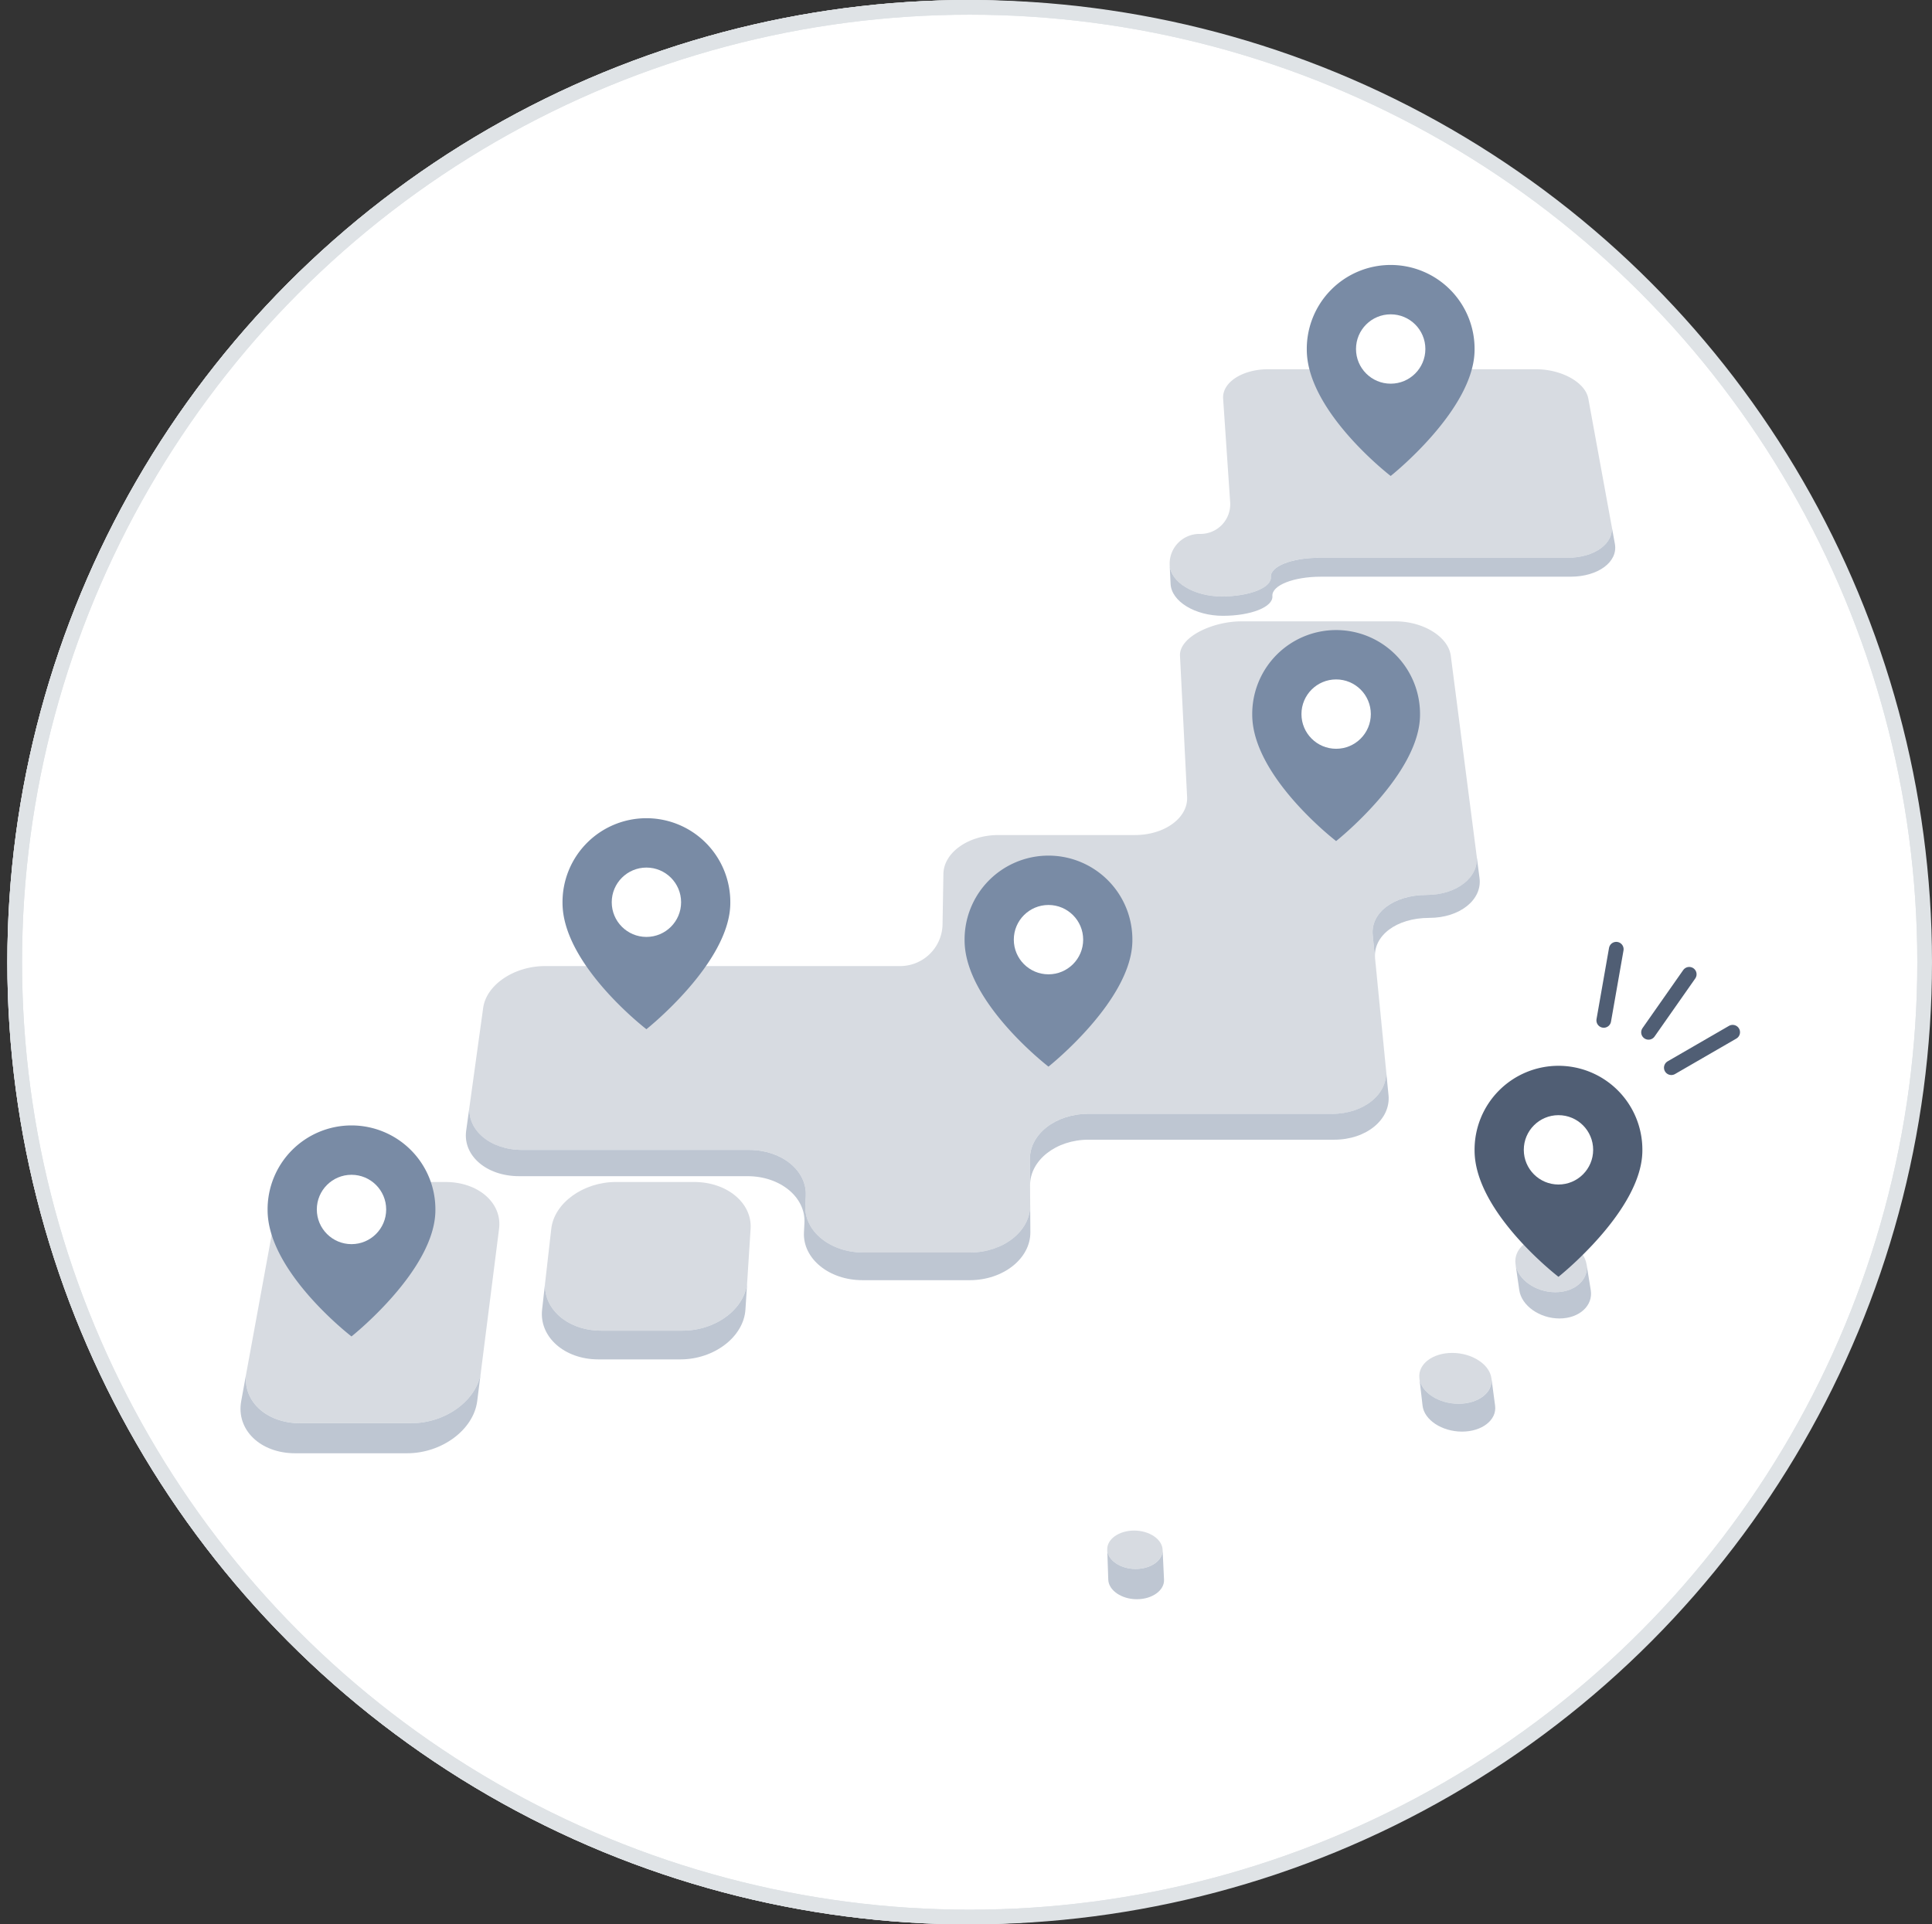 <svg xmlns="http://www.w3.org/2000/svg" xmlns:xlink="http://www.w3.org/1999/xlink" width="263" height="262" viewBox="0 0 263 262">
  <rect x="0" y="0" width="263" height="262" fill="#333333" stroke="none"/>
  <defs>
    <clipPath id="clip-path">
      <circle id="楕円形_437" data-name="楕円形 437" cx="131" cy="131" r="131" transform="translate(58 224)" fill="#fff"/>
    </clipPath>
  </defs>
  <g id="_01" data-name="01" transform="translate(-343 -774)">
    <g id="illust" transform="translate(285 550)" clip-path="url(#clip-path)">
      <g id="illust-2" data-name="illust" transform="translate(21.223 219)">
        <g id="bg" transform="translate(37.777 5)" fill="#fff" stroke="#dfe3e6" stroke-width="2">
          <circle cx="131" cy="131" r="131" stroke="none"/>
          <circle cx="131" cy="131" r="130" fill="none"/>
        </g>
        <g id="グループ_22080" data-name="グループ 22080" transform="translate(20.654 40.85)">
          <path id="パス_37013" data-name="パス 37013" d="M399.572,0c3.537,0,6.76,1.788,7.166,4.007l3.153,17.238c.442,2.42-2.261,4.424-6.009,4.424h-33.76c-3.747,0-6.71,1.174-6.6,2.619s-2.9,2.645-6.687,2.645-6.976-1.941-7.088-4.294a4.055,4.055,0,0,1,4.158-4.217,4.043,4.043,0,0,0,4.073-4.359l-.954-14.056C356.873,1.788,359.646,0,363.182,0Z" transform="translate(-174.398 14.42)" fill="#d7dbe1"/>
          <path id="パス_37014" data-name="パス 37014" d="M357.015,71.069c3.813,0,6.839-1.207,6.725-2.675s2.864-2.649,6.633-2.649h33.954c3.767,0,6.483-2.025,6.035-4.474l-.462-2.526c.442,2.421-2.26,4.424-6.009,4.424H370.131c-3.748,0-6.711,1.174-6.6,2.619s-2.9,2.645-6.687,2.645-6.975-1.941-7.087-4.294l.125,2.589c.117,2.379,3.319,4.342,7.132,4.342" transform="translate(-174.408 -23.079)" fill="#bec6d2"/>
          <path id="パス_37015" data-name="パス 37015" d="M212.226,94.911c3.8,0,7.2,2.1,7.538,4.688l3.513,27.2c.378,2.932-2.688,5.361-6.8,5.361-4.5,0-7.639,2.44-7.341,5.465l1.805,18.343c.322,3.277-2.992,6-7.347,6H170.368c-4.372,0-7.92,2.75-7.9,6.14l.035,6.3c.022,3.528-3.67,6.434-8.2,6.434h-14.5c-4.528,0-8.088-2.906-7.909-6.434l.065-1.265c.175-3.463-3.3-6.266-7.693-6.266H93.375c-4.413,0-7.626-2.759-7.164-6.114l1.831-13.225c.436-3.148,4.219-5.694,8.424-5.694h48.278a5.784,5.784,0,0,0,5.829-5.554l.121-7c.052-2.916,3.418-5.285,7.477-5.285h18.588c4.059,0,7.251-2.352,7.108-5.188L182.9,99.6c-.129-2.591,4.5-4.688,8.321-4.688Z" transform="translate(-6.146 -46.165)" fill="#d7dbe1"/>
          <path id="パス_37016" data-name="パス 37016" d="M210.427,215.683,208.6,197.1c-.3-3.064,2.857-5.534,7.384-5.534,4.138,0,7.22-2.459,6.836-5.426l-.4-3.06c.378,2.932-2.688,5.361-6.8,5.361-4.5,0-7.639,2.44-7.341,5.465l1.805,18.343c.321,3.277-2.993,6-7.348,6H169.514c-4.372,0-7.92,2.751-7.9,6.141l.035,6.3c.022,3.528-3.67,6.434-8.2,6.434h-14.5c-4.524,0-8.082-2.9-7.909-6.425l.065-1.274c.175-3.463-3.3-6.266-7.693-6.266H92.52c-4.413,0-7.626-2.759-7.164-6.114l-.484,3.5c-.467,3.389,2.766,6.188,7.207,6.188h31.1c4.424,0,7.917,2.842,7.741,6.356l-.065,1.282c-.181,3.575,3.4,6.521,7.963,6.521h14.6c4.558,0,8.274-2.945,8.257-6.521l-.039-6.382c-.02-3.433,3.553-6.223,7.954-6.223h33.449c4.383,0,7.716-2.764,7.391-6.08" transform="translate(-5.291 -102.449)" fill="#bec6d2"/>
          <path id="パス_37017" data-name="パス 37017" d="M134.954,305.967c4.433,0,7.894,2.849,7.667,6.373l-.458,7.168c-.238,3.662-4.21,6.7-8.809,6.7H122.287c-4.6,0-8.034-3.036-7.617-6.7l.816-7.168c.4-3.524,4.37-6.373,8.8-6.373Z" transform="translate(-24.319 -180.892)" fill="#d7dbe1"/>
          <path id="パス_37018" data-name="パス 37018" d="M132.59,350.108H121.523c-4.6,0-8.033-3.036-7.617-6.7l-.431,3.822c-.424,3.714,3.031,6.792,7.66,6.792h11.147c4.631,0,8.634-3.079,8.872-6.792l.246-3.822c-.237,3.662-4.21,6.7-8.809,6.7" transform="translate(-23.555 -204.793)" fill="#bec6d2"/>
          <path id="パス_37019" data-name="パス 37019" d="M29.209,305.967c4.45,0,7.734,2.849,7.285,6.373l-2.47,19.467c-.484,3.83-4.754,7-9.474,7H9.421c-4.72,0-8-3.174-7.3-7L5.689,312.34c.646-3.524,4.813-6.373,9.261-6.373Z" transform="translate(47.566 -180.892)" fill="#d7dbe1"/>
          <path id="パス_37020" data-name="パス 37020" d="M23.257,384.419H8.128c-4.72,0-8-3.174-7.3-7L.1,381.409c-.712,3.887,2.591,7.1,7.343,7.1H22.676c4.757,0,9.058-3.217,9.55-7.1l.505-3.994c-.484,3.83-4.754,7-9.474,7" transform="translate(48.858 -226.5)" fill="#bec6d2"/>
          <path id="パス_37021" data-name="パス 37021" d="M484.157,326.645c2.623,0,5.061,1.667,5.393,3.718.341,2.086-1.576,3.809-4.24,3.809-2.682,0-5.123-1.723-5.424-3.809-.293-2.051,1.628-3.718,4.271-3.718" transform="translate(-257.455 -194.091)" fill="#d7dbe1"/>
          <path id="パス_37022" data-name="パス 37022" d="M485.362,340.735c-2.681,0-5.123-1.723-5.423-3.809l.509,3.524c.3,2.112,2.766,3.86,5.465,3.86s4.61-1.749,4.265-3.86l-.574-3.524c.341,2.086-1.576,3.809-4.241,3.809" transform="translate(-257.508 -200.654)" fill="#bec6d2"/>
          <path id="パス_37023" data-name="パス 37023" d="M448.193,370.31c2.673,0,5.076,1.542,5.329,3.442s-1.76,3.48-4.469,3.48c-2.725,0-5.113-1.567-5.333-3.48s1.783-3.442,4.474-3.442" transform="translate(-234.377 -221.964)" fill="#d7dbe1"/>
          <path id="パス_37024" data-name="パス 37024" d="M449.082,383.307c-2.725,0-5.113-1.567-5.333-3.48l.431,3.74c.223,1.939,2.63,3.532,5.375,3.532,2.727,0,4.757-1.593,4.5-3.532l-.5-3.74c.255,1.913-1.76,3.48-4.469,3.48" transform="translate(-234.406 -228.039)" fill="#bec6d2"/>
          <path id="パス_37025" data-name="パス 37025" d="M329.914,437.186c2.065,0,3.813,1.17,3.878,2.6s-1.585,2.625-3.671,2.625c-2.068,0-3.815-1.187-3.865-2.625s1.609-2.6,3.657-2.6" transform="translate(-159.406 -264.654)" fill="#d7dbe1"/>
          <path id="パス_37026" data-name="パス 37026" d="M330.125,447.011c-2.068,0-3.815-1.187-3.865-2.625l.138,4.076c.047,1.464,1.809,2.669,3.89,2.669,2.1,0,3.766-1.205,3.7-2.669l-.194-4.076c.069,1.438-1.584,2.625-3.67,2.625" transform="translate(-159.408 -269.25)" fill="#bec6d2"/>
        </g>
        <g id="pin">
          <g id="グループ_22128" data-name="グループ 22128" transform="translate(168.085 121.597)">
            <path id="パス_37027" data-name="パス 37027" d="M23.341,11.921c0,8.144-11.421,17.2-11.421,17.2S.5,20.357.5,11.921a11.421,11.421,0,1,1,22.841,0" transform="translate(-0.5 -0.5)" fill="#798ba5"/>
            <ellipse id="楕円形_438" data-name="楕円形 438" cx="4.721" cy="4.721" rx="4.721" ry="4.721" transform="translate(6.7 6.613)" fill="#fff"/>
          </g>
          <g id="グループ_22081" data-name="グループ 22081" transform="translate(207.242 90.888)">
            <path id="パス_37027-2" data-name="パス 37027" d="M23.341,11.921c0,8.144-11.421,17.2-11.421,17.2S.5,20.357.5,11.921a11.421,11.421,0,1,1,22.841,0" transform="translate(-0.5 -0.5)" fill="#798ba5"/>
            <ellipse id="楕円形_438-2" data-name="楕円形 438" cx="4.721" cy="4.721" rx="4.721" ry="4.721" transform="translate(6.7 6.614)" fill="#fff"/>
          </g>
          <g id="グループ_22085" data-name="グループ 22085" transform="translate(237.509 150.213)">
            <path id="パス_37027-3" data-name="パス 37027" d="M23.341,11.921c0,8.144-11.421,17.2-11.421,17.2S.5,20.357.5,11.921a11.421,11.421,0,1,1,22.841,0" transform="translate(-0.5 -0.5)" fill="#505e74"/>
            <ellipse id="楕円形_438-3" data-name="楕円形 438" cx="4.721" cy="4.721" rx="4.721" ry="4.721" transform="translate(6.7 6.614)" fill="#fff"/>
          </g>
          <g id="グループ_22084" data-name="グループ 22084" transform="translate(214.668 41.181)">
            <path id="パス_37027-4" data-name="パス 37027" d="M23.341,11.921c0,8.144-11.421,17.2-11.421,17.2S.5,20.357.5,11.921a11.421,11.421,0,1,1,22.841,0" transform="translate(-0.5 -0.5)" fill="#798ba5"/>
            <ellipse id="楕円形_438-4" data-name="楕円形 438" cx="4.721" cy="4.721" rx="4.721" ry="4.721" transform="translate(6.7 6.614)" fill="#fff"/>
          </g>
          <g id="グループ_22083" data-name="グループ 22083" transform="translate(73.205 158.331)">
            <path id="パス_37027-5" data-name="パス 37027" d="M23.341,11.921c0,8.144-11.421,17.2-11.421,17.2S.5,20.357.5,11.921a11.421,11.421,0,1,1,22.841,0" transform="translate(-0.5 -0.5)" fill="#798ba5"/>
            <ellipse id="楕円形_438-5" data-name="楕円形 438" cx="4.721" cy="4.721" rx="4.721" ry="4.721" transform="translate(6.7 6.614)" fill="#fff"/>
          </g>
          <g id="グループ_22082" data-name="グループ 22082" transform="translate(113.352 116.504)">
            <path id="パス_37027-6" data-name="パス 37027" d="M23.341,11.921c0,8.144-11.421,17.2-11.421,17.2S.5,20.357.5,11.921a11.421,11.421,0,1,1,22.841,0" transform="translate(-0.5 -0.5)" fill="#798ba5"/>
            <ellipse id="楕円形_438-6" data-name="楕円形 438" cx="4.721" cy="4.721" rx="4.721" ry="4.721" transform="translate(6.7 6.614)" fill="#fff"/>
          </g>
        </g>
        <g id="グループ_22072" data-name="グループ 22072" transform="translate(253.947 134.581) rotate(-7)">
          <path id="パス_37010" data-name="パス 37010" d="M12698.621-7830.691l2.87-9.412" transform="translate(-12698.621 7840.104)" fill="none" stroke="#505e74" stroke-linecap="round" stroke-width="2"/>
          <path id="パス_37011" data-name="パス 37011" d="M2.826,0,0,9.227" transform="translate(8.413 12.963) rotate(-155)" fill="none" stroke="#505e74" stroke-linecap="round" stroke-width="2"/>
          <path id="パス_37012" data-name="パス 37012" d="M2.813,0,0,9.226" transform="translate(10.153 19.08) rotate(-130)" fill="none" stroke="#505e74" stroke-linecap="round" stroke-width="2"/>
        </g>
      </g>
    </g>
    <g id="frame" transform="translate(344 774)" fill="none" stroke="#dfe3e6" stroke-width="2">
      <circle cx="131" cy="131" r="131" stroke="none"/>
      <circle cx="131" cy="131" r="130" fill="none"/>
    </g>
  </g>
</svg>
